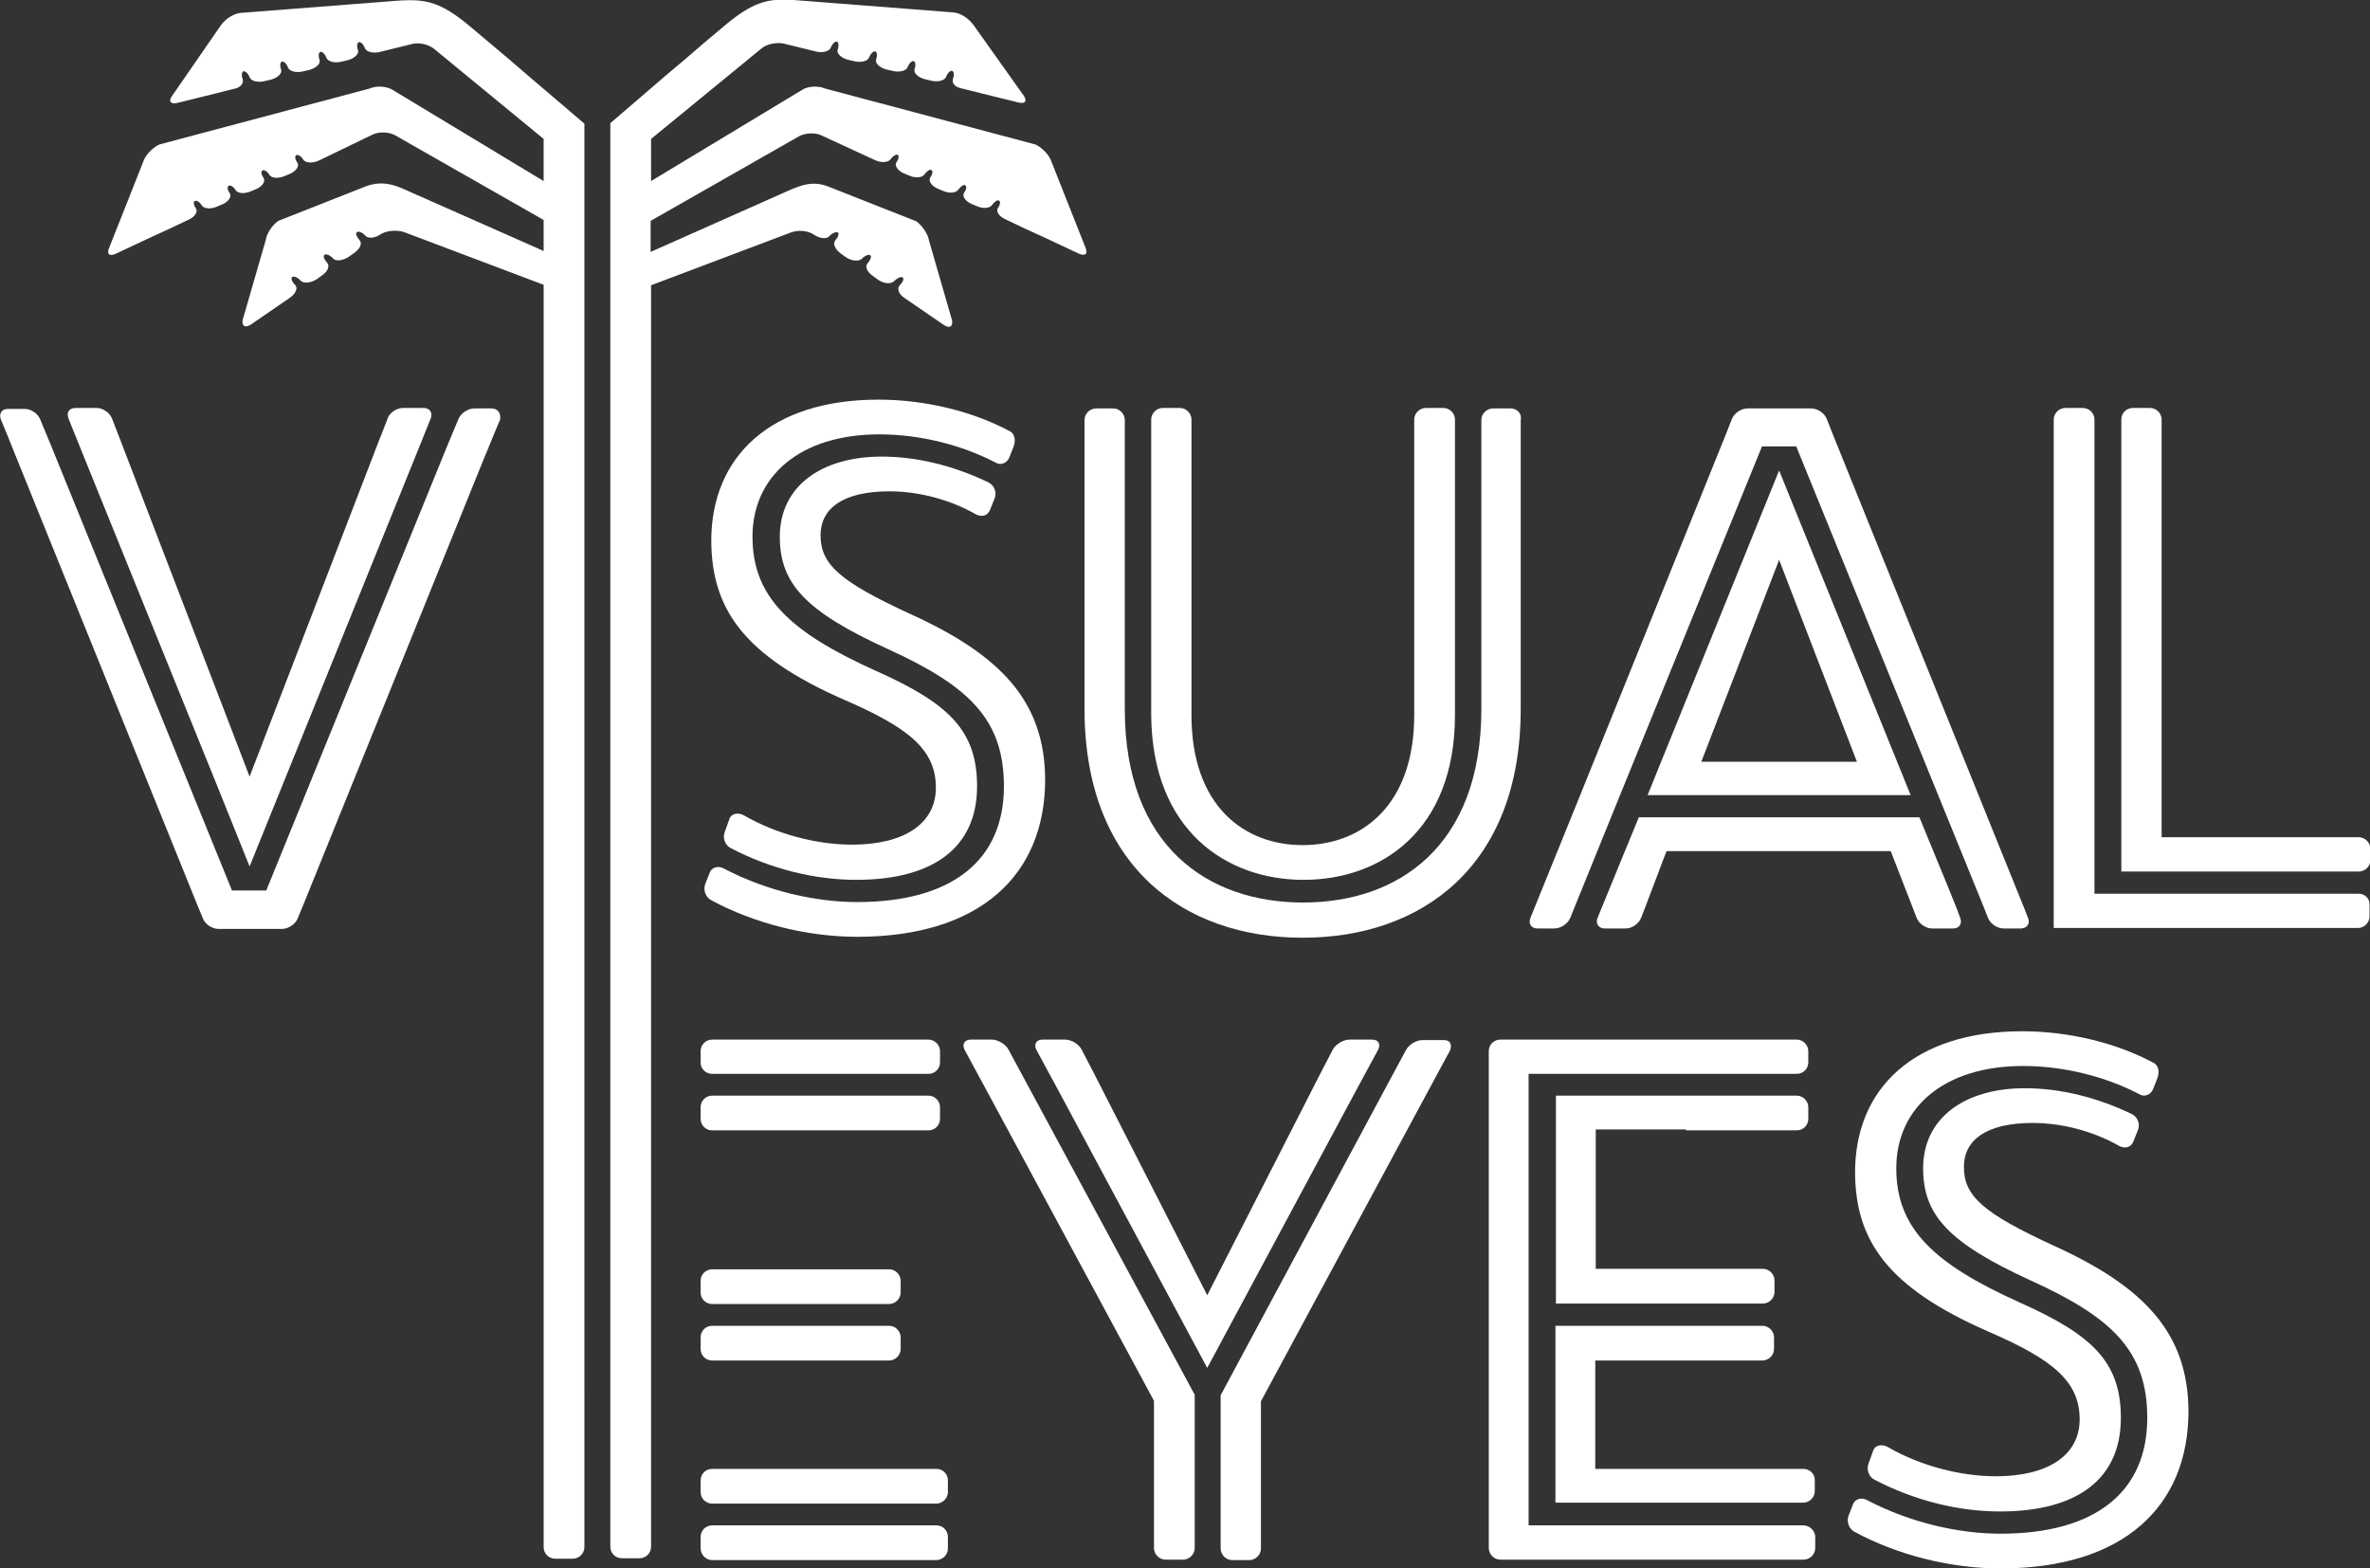 <svg xmlns="http://www.w3.org/2000/svg" xmlns:xlink="http://www.w3.org/1999/xlink" id="Layer_1" x="0px" y="0px" viewBox="0 0 511.8 338.7" style="enable-background:new 0 0 511.8 338.7;" xml:space="preserve"><rect x="0" y="0" width="511.8" height="338.7" fill="#333333" stroke="none"/><style type="text/css">	.st0{fill:#FFFFFF;}</style><g>	<g>		<path class="st0" d="M17.9,98.1L17.9,98.1l28.8,71.1l0,0l7.2,17.9l7-17.3l29-71.7c0,0,0,0,0,0l3.1-7.7c0.5-1.3-0.2-2.3-1.5-2.3H87    c-1.3,0-2.9,1-3.3,2.3l-1.2,3.1l0,0L81.9,95l-1.2,3.1l0,0l-26.8,69.6L25.4,93.5l0,0l-1.2-3.1c-0.5-1.3-2-2.3-3.3-2.3h-4.6    c-1.4,0-2,1-1.5,2.3L17.9,98.1z"></path>		<path class="st0" d="M106.1,88.2h-3.7c-1.3,0-2.9,1-3.4,2.3l-1.3,3.1l0,0l-0.5,1.2l-1.4,3.4l0,0l-38.3,94.1h-7.4l-39-95.9v0    l-2.4-5.8c-0.5-1.3-2-2.3-3.4-2.3H1.7c-1.3,0-2,1-1.5,2.3l0.9,2.2l0,0l0.7,1.7l0.8,2v0l39.8,98.4l1.4,3.4c0.5,1.3,2,2.3,3.4,2.3    h13.7c1.3,0,2.9-1,3.4-2.3l1.4-3.4l39.1-96.6l0,0l0.1-0.2l1.8-4.4l0,0l1.3-3.1C108.2,89.2,107.5,88.2,106.1,88.2z"></path>	</g>	<g>		<path class="st0" d="M326.2,88.2h-3.8c-1.3,0-2.5,1.1-2.5,2.5v6v4.4v52c0,29.8-18.1,41.8-38.5,41.8c-20.4,0-38.5-12-38.5-41.8v-52    v-4.4v-6c0-1.3-1.1-2.5-2.5-2.5h-3.7c-1.3,0-2.5,1.1-2.5,2.5v6v4.4v52c0,34,21.5,49.4,47.1,49.4c25.7,0,47.1-15.4,47.1-49.4v-52    v-4.4v-6C328.7,89.3,327.6,88.2,326.2,88.2z"></path>		<path class="st0" d="M281.5,190c16.5,0,32.7-10.4,32.7-35.6V101v-4.4v-6c0-1.3-1.1-2.5-2.5-2.5h-3.8c-1.3,0-2.5,1.1-2.5,2.5v6v4.4    v53.4c0,19.7-11.5,28.1-24.1,28.1c-12.5,0-24-8.3-24-28.1V101v-4.4v-6c0-1.3-1.1-2.5-2.5-2.5h-3.7c-1.3,0-2.5,1.1-2.5,2.5v6v4.4    v53.4C248.8,179.5,265,190,281.5,190z"></path>	</g>	<g>		<path class="st0" d="M509.4,180.8H505h-9.6h-28.6V101v-7.5v-2.9c0-1.3-1.1-2.5-2.5-2.5h-3.7c-1.4,0-2.5,1.1-2.5,2.5v2.9v7.5v87.2    h37.3h9.6h4.4c1.3,0,2.5-1.1,2.5-2.5v-2.5C511.8,181.9,510.7,180.8,509.4,180.8z"></path>		<path class="st0" d="M509.4,193H505h-9.6h-43.1v-92v-7.5v-2.9c0-1.3-1.1-2.5-2.5-2.5h-3.8c-1.3,0-2.5,1.1-2.5,2.5v2.9v7.5v99.4    h51.7h9.6h4.4c1.3,0,2.5-1.1,2.5-2.5v-2.5C511.8,194.1,510.7,193,509.4,193z"></path>	</g>	<g>		<path class="st0" d="M389.4,317.2h-12h-13.3h-19.6v-23.4h19.6h13.3h3.2c1.3,0,2.5-1.1,2.5-2.5v-2.5c0-1.3-1.1-2.5-2.5-2.5h-3.2    h-13.3h-28.2v38.2h28.2h13.3h12c1.3,0,2.5-1.1,2.5-2.5v-2.5C391.9,318.3,390.8,317.2,389.4,317.2z"></path>		<path class="st0" d="M389.4,329.4h-12h-13.3h-34v-97.5h34h13.3H388c1.4,0,2.5-1.1,2.5-2.5V227c0-1.3-1.1-2.5-2.5-2.5h-10.5h-13.3    h-38h-1.2h-1c-1.4,0-2.5,1.1-2.5,2.5v107.3c0,1.3,1.1,2.5,2.5,2.5h1h1.2h38h13.3h12c1.3,0,2.5-1.1,2.5-2.5v-2.5    C391.9,330.5,390.8,329.4,389.4,329.4z"></path>		<path class="st0" d="M364.1,244.1h13.3H388c1.4,0,2.5-1.1,2.5-2.5v-2.5c0-1.3-1.1-2.5-2.5-2.5h-10.5h-13.3h-28.2v44.9h28.2h13.3    h3.2c1.3,0,2.5-1.1,2.5-2.5v-2.5c0-1.3-1.1-2.5-2.5-2.5h-3.2h-13.3h-19.6v-30.1H364.1z"></path>	</g>	<g>		<path class="st0" d="M422.6,196.3L422.6,196.3l-2.3-5.7l-1.9-4.6c0,0,0,0,0,0l-3.9-9.5h-60.6l-3.7,9c0,0,0,0,0,0l-5.2,12.7    c-0.5,1.2,0.2,2.3,1.5,2.3h4.6c1.3,0,2.8-1,3.3-2.3l0.7-1.8h0l2.7-7.1l1.2-3.2c0,0,0,0,0,0l0.9-2.3h48.4l0.9,2.3c0,0,0,0,0,0    l4.7,12.1c0.5,1.3,2,2.3,3.3,2.3h4.6c1.3,0,2-1,1.5-2.3L422.6,196.3z"></path>		<path class="st0" d="M437.9,198.1l-0.7-1.8l0,0L395.8,93.8l0,0l-1.3-3.3c-0.5-1.3-2-2.3-3.4-2.3h-13.7c-1.4,0-2.9,1-3.4,2.3    l-1.3,3.3l0,0l-32.1,79.5l0,0l-10.1,24.9c-0.5,1.3,0.2,2.3,1.5,2.3h3.7c1.3,0,2.9-1,3.4-2.3l10.1-24.9c0,0,0,0,0,0l31.3-76.9h7.4    l40.7,100l0,0l0.7,1.8c0.5,1.3,2,2.3,3.4,2.3h3.8C437.8,200.4,438.5,199.4,437.9,198.1z"></path>		<path class="st0" d="M355.8,171.7h56.8l-28.4-70.1L355.8,171.7z M367.4,164.5l16.8-43.6l16.8,43.6H367.4z"></path>	</g>	<g>		<path class="st0" d="M293,235.2l4.6-8.5c0.6-1.2,0.1-2.2-1.3-2.2h-4.9c-1.3,0-3,1-3.6,2.2l-2.6,5l0,0l-24.5,48l-24.5-48l0,0    l-2.6-5c-0.6-1.2-2.2-2.2-3.6-2.2h-4.9c-1.3,0-1.9,1-1.3,2.2l4.6,8.5l0,0l32.3,60.2L293,235.2L293,235.2z"></path>		<path class="st0" d="M311.8,224.6h-4.6c-1.4,0-3,1-3.6,2.2l-2.7,5l0,0l-37.3,69.5v24.6v5.5v3c0,1.3,1.1,2.5,2.5,2.5h3.7    c1.3,0,2.5-1.1,2.5-2.5v-3v-5.5v-23.3l38.1-70.7l0,0l2.7-5C313.7,225.5,313.1,224.6,311.8,224.6z"></path>		<path class="st0" d="M220.5,231.7l-2.7-5c-0.6-1.2-2.3-2.2-3.6-2.2h-4.6c-1.3,0-1.9,1-1.3,2.2l4.6,8.5l0,0l36.3,67.3v23.3v5.5v3    c0,1.3,1.1,2.5,2.5,2.5h3.8c1.3,0,2.5-1.1,2.5-2.5v-3v-5.5v-24.6L220.5,231.7L220.5,231.7z"></path>	</g>	<g>		<path class="st0" d="M202.2,329.4h-14.9h-4.9h-28.6c-1.4,0-2.5,1.1-2.5,2.5v2.5c0,1.3,1.1,2.5,2.5,2.5h28.6h4.9h14.9    c1.3,0,2.5-1.1,2.5-2.5v-2.5C204.7,330.5,203.6,329.4,202.2,329.4z"></path>		<path class="st0" d="M202.2,317.2h-14.9h-4.9h-28.6c-1.4,0-2.5,1.1-2.5,2.5v2.5c0,1.4,1.1,2.5,2.5,2.5h28.6h4.9h14.9    c1.3,0,2.5-1.1,2.5-2.5v-2.5C204.7,318.3,203.6,317.2,202.2,317.2z"></path>		<path class="st0" d="M153.8,231.9h28.6h4.9h13.2c1.4,0,2.5-1.1,2.5-2.5V227c0-1.3-1.1-2.5-2.5-2.5h-13.2h-4.9h-28.6    c-1.4,0-2.5,1.1-2.5,2.5v2.5C151.3,230.8,152.4,231.9,153.8,231.9z"></path>		<path class="st0" d="M153.8,293.8h28.6h4.9h4.7c1.3,0,2.5-1.1,2.5-2.5v-2.5c0-1.3-1.1-2.5-2.5-2.5h-4.7h-4.9h-28.6    c-1.4,0-2.5,1.1-2.5,2.5v2.5C151.3,292.7,152.4,293.8,153.8,293.8z"></path>		<path class="st0" d="M153.8,244.1h28.6h4.9h13.2c1.4,0,2.5-1.1,2.5-2.5v-2.5c0-1.3-1.1-2.5-2.5-2.5h-13.2h-4.9h-28.6    c-1.4,0-2.5,1.1-2.5,2.5v2.5C151.3,243,152.4,244.1,153.8,244.1z"></path>		<path class="st0" d="M153.8,281.6h28.6h4.9h4.7c1.3,0,2.5-1.1,2.5-2.5v-2.5c0-1.3-1.1-2.5-2.5-2.5h-4.7h-4.9h-28.6    c-1.4,0-2.5,1.1-2.5,2.5v2.5C151.3,280.5,152.4,281.6,153.8,281.6z"></path>	</g>	<g>		<path class="st0" d="M182.5,151.2c13.8,6,19.6,10.7,19.6,18.9c0,7.8-6.9,12.3-18.1,12.3c-7.7,0-16.4-2.3-23.3-6.3    c-1.2-0.7-2.8-0.5-3.2,0.8l-1,2.8c-0.5,1.3,0.1,2.9,1.4,3.5c8.7,4.5,18.1,6.8,27,6.8c16.8,0,26.1-7.1,26.1-20.2    c0-12.2-6.3-18-22-25c-18.4-8.3-26.5-15.9-26.5-28.9c0-13.1,10.3-22.1,27.4-22.1c8.6,0,17.7,2.2,25.3,6.2c1,0.5,2.3,0,2.8-1.3    l0.9-2.3c0.5-1.3,0.2-2.7-0.7-3.2l0,0c-8.1-4.4-18.5-6.9-28.5-6.9c-23.3,0-36.1,12.3-36.1,30.5    C153.7,131.2,160.2,141.5,182.5,151.2z"></path>		<path class="st0" d="M196.6,132.6c-15.2-7-19.4-10.7-19.4-17c0-5.8,4.8-9.5,14.9-9.5c6.5,0,13.3,1.9,18.7,5c1.2,0.6,2.5,0.3,3-1    l1-2.5c0.5-1.3-0.1-2.8-1.3-3.4c-7.2-3.5-15.3-5.6-23.1-5.6c-13,0-22,6.4-22,17.3c0,10.1,5.5,16.1,23.2,24.2    c17.6,8,25.2,15.2,25.2,29.7c0,15.9-11.1,25-31.7,25c-8.6,0-19.2-2.2-28.9-7.3c-1.2-0.6-2.6-0.2-3,1.1l-0.9,2.3    c-0.5,1.3,0.1,2.9,1.3,3.5c9.2,5,20.7,7.9,31.5,7.9c26.5,0,40.6-13.3,40.6-34C225.6,151.5,216.2,141.5,196.6,132.6z"></path>	</g>	<g>		<path class="st0" d="M429.5,287.6c13.8,6,19.6,10.7,19.6,18.9c0,7.8-6.9,12.3-18.1,12.3c-7.7,0-16.4-2.3-23.3-6.3    c-1.2-0.7-2.8-0.5-3.2,0.8l-1,2.8c-0.5,1.3,0.1,2.9,1.4,3.5c8.7,4.5,18.1,6.8,27,6.8c16.8,0,26.1-7.1,26.1-20.2    c0-12.2-6.3-18-22-25c-18.4-8.3-26.5-15.9-26.5-28.9c0-13.1,10.3-22.1,27.4-22.1c8.6,0,17.7,2.2,25.3,6.2c1,0.5,2.3,0,2.8-1.3    l0.9-2.3c0.5-1.3,0.2-2.7-0.7-3.2l0,0c-8.1-4.4-18.5-6.9-28.5-6.9c-23.3,0-36.1,12.3-36.1,30.5    C400.7,267.6,407.2,277.9,429.5,287.6z"></path>		<path class="st0" d="M443.5,269c-15.2-7-19.4-10.7-19.4-17c0-5.8,4.8-9.5,14.9-9.5c6.5,0,13.3,1.9,18.7,5c1.2,0.6,2.5,0.3,3-1    l1-2.5c0.5-1.3-0.1-2.8-1.3-3.4c-7.2-3.5-15.3-5.6-23.1-5.6c-13,0-22,6.4-22,17.3c0,10.1,5.5,16.1,23.2,24.2    c17.6,8,25.2,15.2,25.2,29.7c0,15.9-11.1,25-31.7,25c-8.6,0-19.2-2.2-28.9-7.3c-1.2-0.6-2.6-0.2-3,1.1l-0.9,2.3    c-0.5,1.3,0.1,2.9,1.3,3.5c9.2,5,20.7,7.9,31.5,7.9c26.5,0,40.6-13.3,40.6-34C472.5,287.9,463.1,277.9,443.5,269z"></path>	</g>	<g>		<path class="st0" d="M234.5,53.7l-7.6-19.2c-0.5-1.2-2-2.7-3.3-3.3l-45.5-12.1c-1.3-0.6-3.5-0.5-4.7,0.2l-32.8,19.8V38v-1.6v-2.9    V30l23.8-19.5c1.1-1,3.3-1.4,4.8-1.1l6.9,1.7c1.5,0.4,3,0,3.3-0.8c0.3-0.8,0.9-1.4,1.3-1.3c0.4,0.1,0.5,0.9,0.2,1.7    c-0.3,0.8,0.7,1.8,2.2,2.2l1.3,0.3c1.5,0.4,3,0,3.3-0.8c0.3-0.8,0.9-1.4,1.3-1.3c0.4,0.1,0.5,0.9,0.2,1.7    c-0.3,0.8,0.7,1.8,2.2,2.2l1.3,0.3c1.5,0.4,3,0,3.3-0.8c0.3-0.8,0.9-1.4,1.3-1.3c0.4,0.1,0.5,0.9,0.2,1.7    c-0.3,0.8,0.7,1.8,2.2,2.2l1.3,0.3c1.5,0.4,3,0,3.3-0.8c0.3-0.8,0.9-1.4,1.3-1.3c0.4,0.1,0.5,0.9,0.2,1.7c-0.3,0.8,0.3,1.7,1.5,2    c1.1,0.3,3.3,0.8,4.8,1.2l7.7,1.9c1.5,0.4,2.1-0.2,1.3-1.4L210.3,5.5c-0.8-1.1-2.3-2.5-4.2-2.8l-34.7-2.7c-5.6-0.4-8.8,0.4-15,5.6    l-4.4,3.7c-1.1,1-7,6-8.1,6.9l-12.1,10.4c0,4.6,0,6.5,0,6.5c0,0.3,0,0.6,0,0.9c0,4.6,0,3.3,0,4.5v261.3v13.5v20.7    c0,1.4,1.1,2.5,2.5,2.5h3.8c1.4,0,2.5-1.1,2.5-2.5v-20.7v-13.5V95.8V80.5V66.3v-4.7l30.2-11.4c1.5-0.6,3.8-0.4,5,0.5    c1.2,0.8,2.7,1,3.3,0.3c0.6-0.7,1.5-1,1.8-0.8c0.4,0.2,0.1,1-0.5,1.7c-0.6,0.7-0.1,1.9,1.1,2.8l1.1,0.8c1.3,0.9,2.8,1,3.5,0.4    c0.6-0.7,1.5-1,1.8-0.8c0.4,0.2,0.1,1-0.5,1.7c-0.7,0.7-0.2,1.9,1.1,2.8l1.1,0.8c1.3,0.9,2.8,1,3.5,0.3c0.7-0.7,1.5-1,1.8-0.8    c0.4,0.2,0.1,1-0.6,1.7c-0.7,0.7-0.2,2,1.1,2.8l8.3,5.7c1.3,0.9,2.1,0.5,1.9-0.9l-5-17.3c-0.2-1.4-1.5-3.2-2.7-4.1l-19-7.5    c-3.5-1.4-6.2-0.1-7.8,0.5l-30.6,13.6v-6.7l32.1-18.3c1.3-0.7,3.4-0.8,4.7-0.2l11.7,5.4c1.3,0.6,2.8,0.5,3.3-0.2    c0.5-0.7,1.2-1.1,1.5-1c0.4,0.2,0.3,0.9-0.2,1.6c-0.5,0.7,0.2,1.8,1.5,2.4l1.2,0.5c1.3,0.6,2.8,0.5,3.3-0.2c0.5-0.7,1.2-1.2,1.5-1    c0.4,0.2,0.3,0.9-0.2,1.6c-0.5,0.7,0.2,1.8,1.5,2.4l1.2,0.5c1.3,0.6,2.8,0.5,3.3-0.2c0.5-0.7,1.2-1.2,1.5-1    c0.4,0.2,0.3,0.9-0.2,1.6c-0.5,0.7,0.2,1.8,1.5,2.4l1.2,0.5c1.3,0.6,2.8,0.5,3.3-0.2c0.5-0.7,1.2-1.2,1.5-1    c0.4,0.2,0.3,0.9-0.2,1.6c-0.5,0.7,0.2,1.8,1.5,2.4l4.2,2c1.3,0.6,3.5,1.6,4.8,2.2l6.8,3.2C234.3,55.4,234.9,54.9,234.5,53.7z"></path>		<path class="st0" d="M114,16.3c-1.1-1-7-6-8.1-6.9l-4.4-3.7c-6.2-5.2-9.4-5.9-15-5.6L51.8,2.8c-1.8,0.3-3.4,1.6-4.2,2.8L37.1,20.8    c-0.8,1.1-0.2,1.8,1.3,1.4l7.7-1.9c1.5-0.4,3.6-0.9,4.8-1.2c1.1-0.3,1.8-1.2,1.5-2c-0.3-0.8-0.2-1.6,0.2-1.7    c0.4-0.1,1,0.5,1.3,1.3c0.3,0.8,1.8,1.2,3.3,0.8l1.3-0.3c1.5-0.4,2.5-1.4,2.2-2.2c-0.3-0.8-0.2-1.6,0.2-1.7c0.4-0.1,1,0.5,1.3,1.3    c0.3,0.8,1.8,1.2,3.3,0.8l1.3-0.3c1.5-0.4,2.5-1.4,2.2-2.2c-0.3-0.8-0.2-1.6,0.2-1.7c0.4-0.1,1,0.5,1.3,1.3    c0.3,0.8,1.8,1.2,3.3,0.8l1.3-0.3c1.5-0.4,2.5-1.4,2.2-2.2c-0.3-0.8-0.2-1.6,0.2-1.7s1,0.5,1.3,1.3c0.3,0.8,1.8,1.2,3.3,0.8    l6.9-1.7c1.5-0.4,3.6,0.1,4.8,1.1L117.4,30v3.4v2.9V38v1.1L84.6,19.3c-1.3-0.7-3.4-0.8-4.7-0.2L34.4,31.2    c-1.3,0.6-2.8,2.1-3.3,3.3l-7.6,19.2c-0.5,1.2,0.2,1.7,1.5,1.1l6.8-3.2c1.3-0.6,3.5-1.6,4.8-2.2l4.2-2c1.3-0.6,2-1.7,1.5-2.4    c-0.5-0.7-0.6-1.5-0.2-1.6c0.4-0.2,1.1,0.3,1.5,1c0.5,0.7,2,0.8,3.3,0.2l1.2-0.5c1.3-0.6,2-1.7,1.5-2.4c-0.5-0.7-0.6-1.4-0.2-1.6    c0.4-0.2,1.1,0.3,1.5,1c0.5,0.7,1.9,0.8,3.3,0.2l1.2-0.5c1.3-0.6,2-1.7,1.5-2.4c-0.5-0.7-0.6-1.4-0.2-1.6c0.4-0.2,1.1,0.3,1.5,1    c0.5,0.7,1.9,0.8,3.3,0.2l1.2-0.5c1.3-0.6,2-1.7,1.5-2.4c-0.5-0.7-0.6-1.4-0.2-1.6c0.4-0.2,1.1,0.3,1.5,1c0.5,0.7,1.9,0.8,3.3,0.2    L80.6,29c1.3-0.6,3.5-0.5,4.7,0.2l32.1,18.3v6.7L86.9,40.7c-1.5-0.6-4.2-1.8-7.8-0.5l-19,7.5c-1.3,0.9-2.5,2.7-2.7,4.1l-5,17.3    c-0.2,1.4,0.6,1.8,1.9,0.9l8.3-5.7c1.3-0.9,1.8-2.2,1.1-2.8c-0.7-0.7-0.9-1.4-0.6-1.7c0.4-0.2,1.2,0.1,1.8,0.8    c0.7,0.7,2.2,0.5,3.5-0.3l1.1-0.8c1.3-0.9,1.8-2.1,1.1-2.8C70,56,69.7,55.3,70.1,55c0.4-0.2,1.2,0.1,1.8,0.8    c0.6,0.7,2.2,0.5,3.5-0.4l1.1-0.8c1.3-0.9,1.8-2.1,1.1-2.8c-0.6-0.7-0.9-1.4-0.5-1.7c0.4-0.2,1.2,0.1,1.8,0.8    c0.6,0.7,2.1,0.5,3.3-0.3c1.2-0.8,3.4-1,5-0.5l30.2,11.4v4.7v14.2v15.3v204.2v13.5v20.7c0,1.4,1.1,2.5,2.5,2.5h3.8    c1.3,0,2.5-1.1,2.5-2.5v-20.7v-13.5V38.6c0-1.3,0,0.1,0-4.5c0-0.3,0-0.6,0-0.9c0,0,0-1.8,0-6.5L114,16.3z"></path>	</g></g></svg>